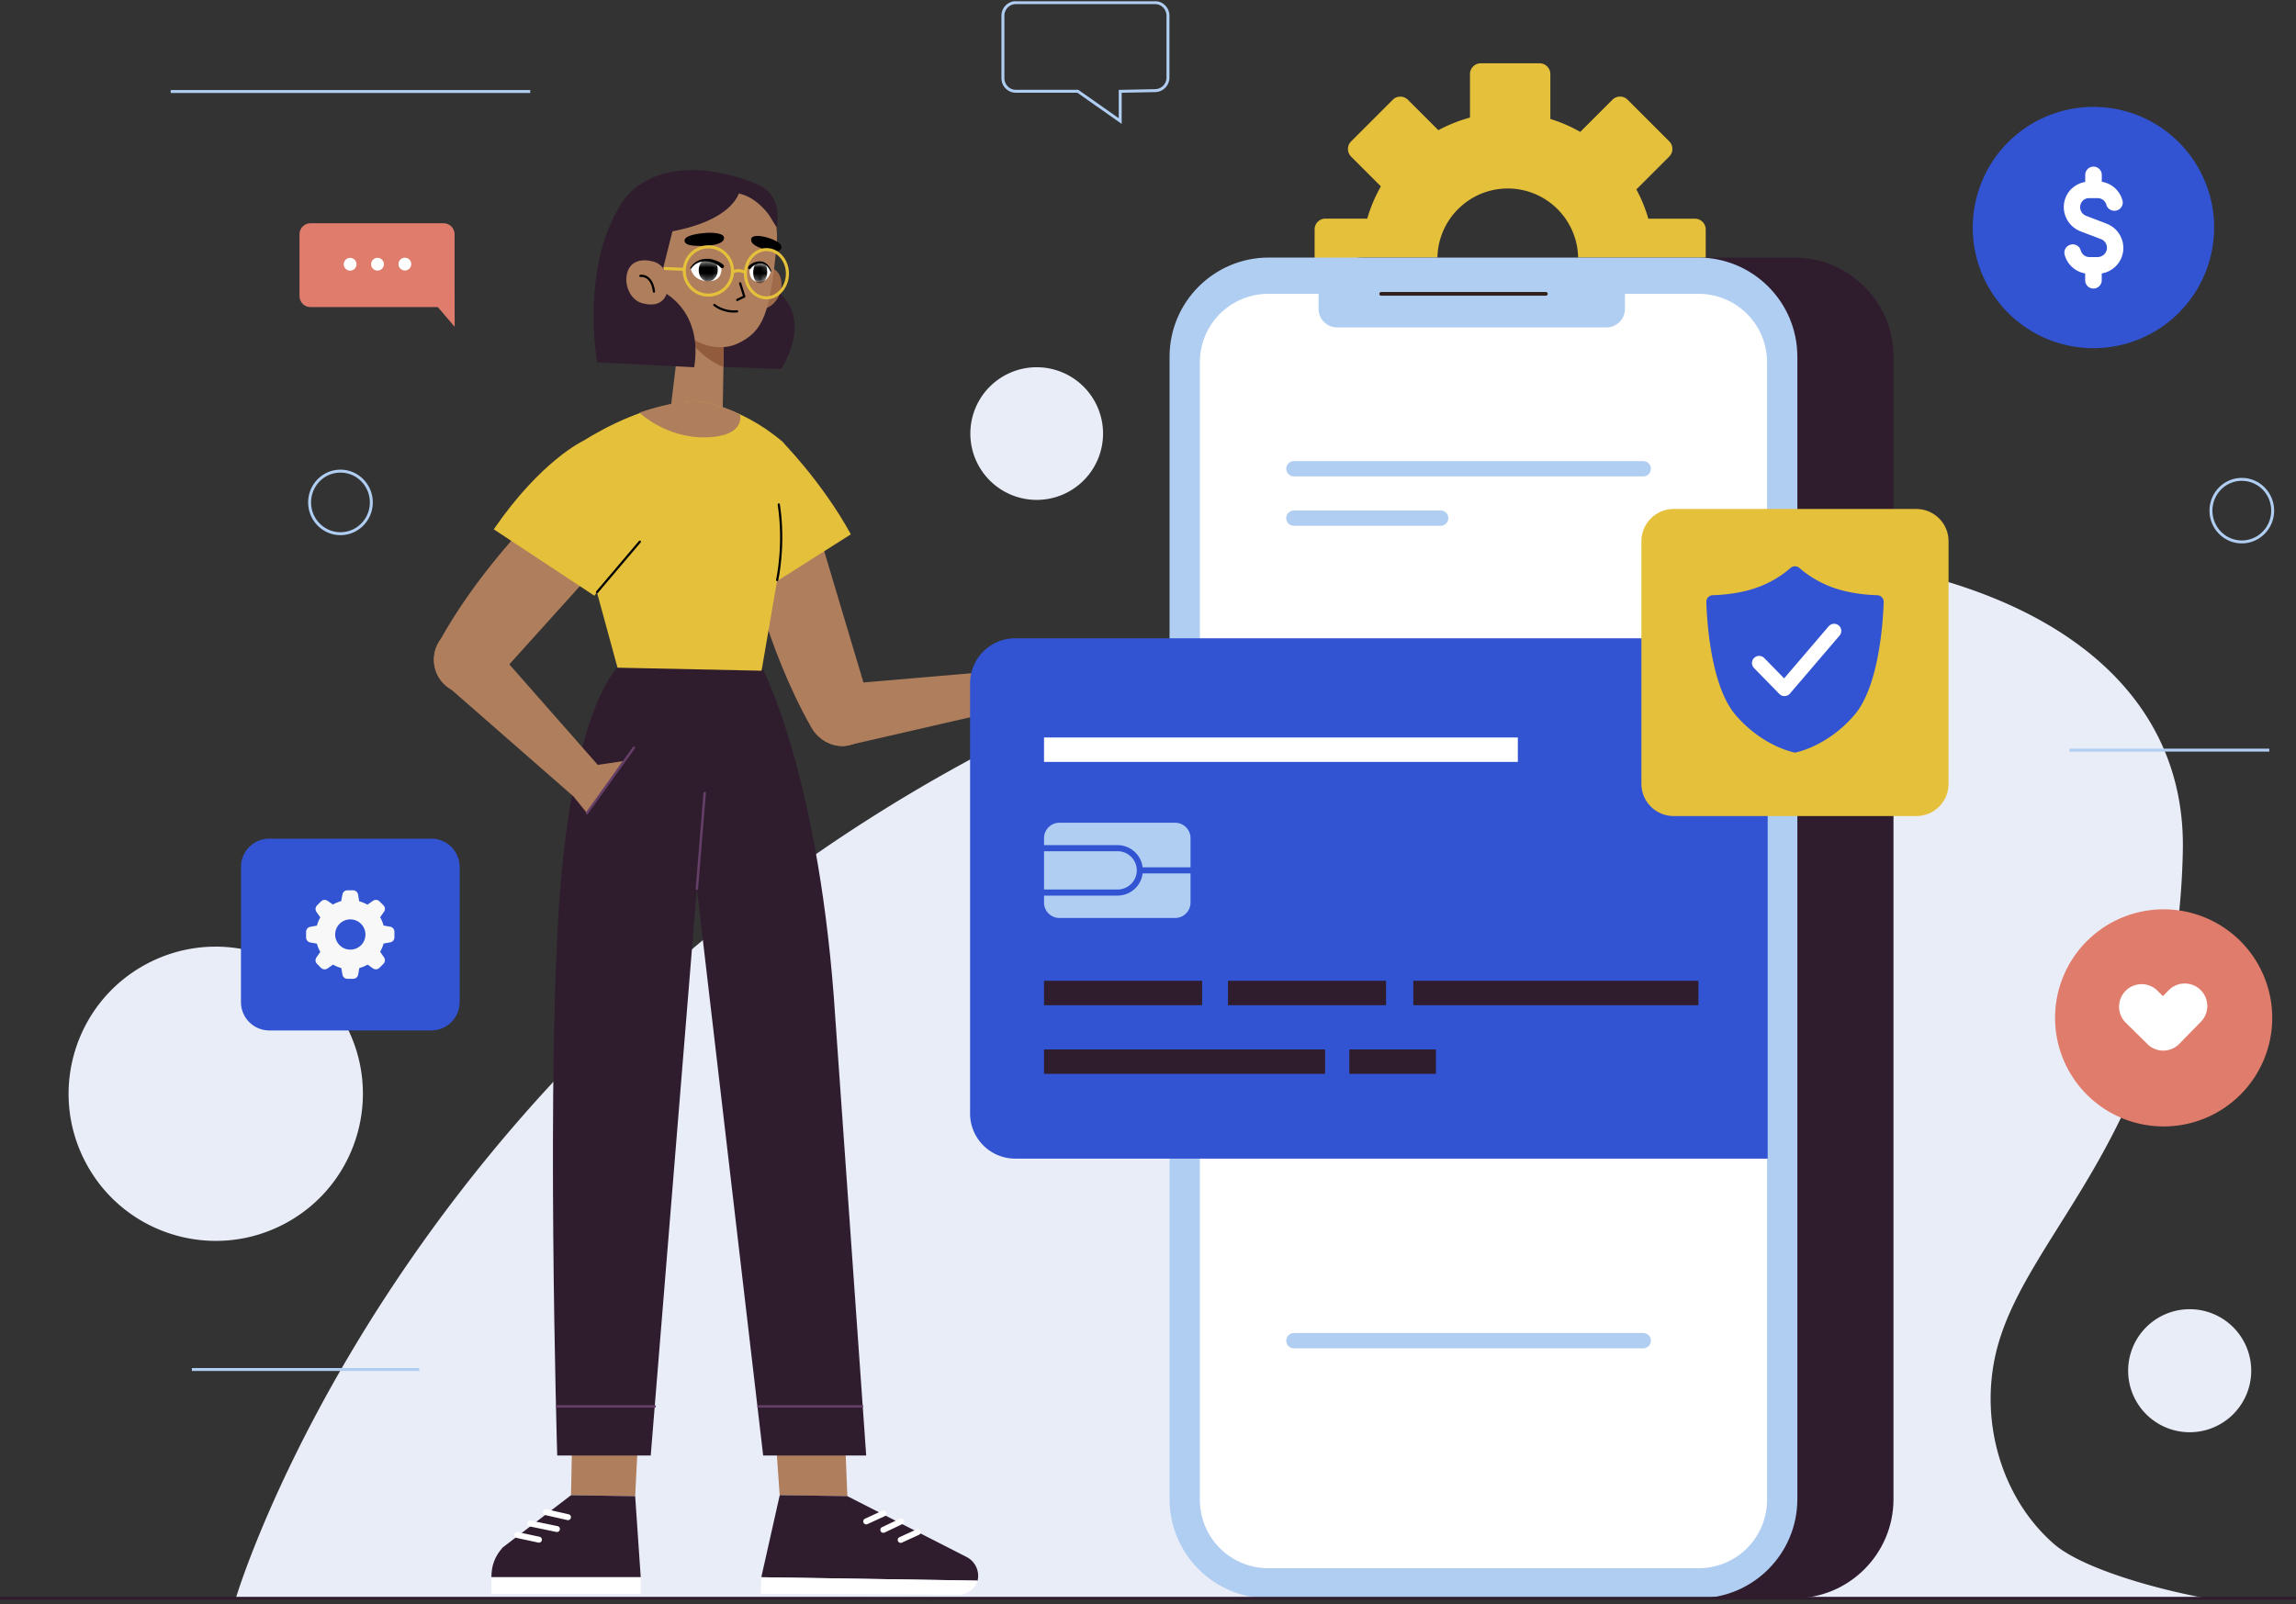 <svg xmlns="http://www.w3.org/2000/svg" viewBox="0 0 382 267" fill="none" xmlns:v="https://vecta.io/nano"><rect x="0" y="0" width="382" height="267" fill="#333333" stroke="none"/><style><![CDATA[.B{fill:#fff}.C{stroke-linecap:round}.D{stroke-linejoin:round}.E{fill:#2f1d2e}.F{fill:#af7e5d}.G{stroke:#000}.H{stroke-width:.37}.I{fill:#3254d2}.J{fill:#e5c03b}.K{fill:#b0cdf2}.L{stroke-miterlimit:10}.M{stroke:#653f67}.N{stroke-width:.4}]]></style><g clip-path="url(#C)"><g fill="#e9edf8"><path d="M368.102 266.173H39.175S65.568 176.56 164.752 124.62c99.175-51.949 199.462-39.273 198.421 16.866-.862 46.718-26.232 63.237-31.08 83.608-2.802 11.777 1.103 24.462 9.678 31.89 4.581 3.967 16.83 7.552 26.331 9.189zm-3.79-27.816a10.24 10.24 0 0 0 10.239-10.239 10.24 10.24 0 0 0-10.239-10.238 10.24 10.24 0 0 0-10.239 10.238 10.24 10.24 0 0 0 10.239 10.239zM47.595 203.53c11.876-6.461 16.265-21.327 9.804-33.203s-21.327-16.265-33.203-9.803-16.265 21.327-9.804 33.203 21.327 16.265 33.203 9.803zM172.482 83.194a11.04 11.04 0 0 0 11.039-11.039 11.04 11.04 0 0 0-11.039-11.039 11.04 11.04 0 0 0-11.039 11.039 11.04 11.04 0 0 0 11.039 11.039z"/></g><g stroke="#b0cdf2" stroke-width=".49" class="L"><path d="M192.168.44h-23.164c-1.183 0-2.144.978-2.144 2.179v10.39c0 1.201.961 2.179 2.144 2.179h10.319l7.054 4.955v-4.946l5.835-.116a2.17 2.17 0 0 0 2.109-2.179V2.619c0-1.201-.961-2.179-2.144-2.179h-.009zm185.95 84.542c0 2.873-2.295 5.204-5.133 5.204s-5.132-2.331-5.132-5.204 2.295-5.204 5.132-5.204 5.133 2.331 5.133 5.204zm-316.339-1.37c0 2.873-2.295 5.204-5.133 5.204s-5.133-2.331-5.133-5.204 2.295-5.204 5.133-5.204 5.133 2.331 5.133 5.204zM28.403 15.233h59.813m289.342 109.6h-33.225M69.758 227.914H31.926"/></g><g class="J"><path d="M250.86 67.387c-13.405 0-24.311-10.906-24.311-24.32s10.906-24.32 24.311-24.32 24.311 10.906 24.311 24.32-10.906 24.32-24.311 24.32zm0-36.018c-6.449 0-11.706 5.248-11.706 11.706a11.72 11.72 0 0 0 11.706 11.706 11.72 11.72 0 0 0 11.706-11.706 11.72 11.72 0 0 0-11.706-11.706z"/><path d="M246.359 10.536h9.794a1.79 1.79 0 0 1 1.788 1.788v12.738h-13.37V12.324a1.79 1.79 0 0 1 1.788-1.788zm-1.788 50.544h13.37v12.738a1.79 1.79 0 0 1-1.788 1.788h-9.794a1.79 1.79 0 0 1-1.788-1.788V61.08zm-25.85-13.112v-9.794a1.79 1.79 0 0 1 1.788-1.788h12.738v13.37h-12.738a1.79 1.79 0 0 1-1.788-1.788zm50.544 1.797v-13.37h12.738a1.79 1.79 0 0 1 1.788 1.788v9.794a1.79 1.79 0 0 1-1.788 1.788h-12.738zM224.79 23.531l6.925-6.925a1.79 1.79 0 0 1 2.529 0l9.007 9.007-9.454 9.454-9.007-9.007a1.79 1.79 0 0 1 0-2.529zm34.472 37.006l9.453-9.454 9.008 9.007a1.79 1.79 0 0 1 0 2.529l-6.926 6.925a1.79 1.79 0 0 1-2.528 0l-9.007-9.007zm11.536-43.939l6.925 6.925a1.79 1.79 0 0 1 0 2.529l-9.007 9.007-9.454-9.454 9.007-9.007a1.79 1.79 0 0 1 2.529 0zm-37 34.477l9.454 9.454-9.008 9.007a1.79 1.79 0 0 1-2.528 0l-6.926-6.925a1.79 1.79 0 0 1 0-2.529l9.008-9.007z"/></g><path d="M298.522 265.995h-71.431c-9.109 0-16.51-7.401-16.51-16.51V59.372c0-9.109 7.401-16.51 16.51-16.51h71.431c9.109 0 16.51 7.401 16.51 16.51v190.113c0 9.109-7.401 16.51-16.51 16.51z" class="E"/><path d="M211.097 265.995h71.431c9.118 0 16.51-7.392 16.51-16.51V59.372c0-9.118-7.392-16.51-16.51-16.51h-71.431c-9.118 0-16.51 7.392-16.51 16.51v190.113c0 9.118 7.392 16.51 16.51 16.51z" class="K"/><path d="M211 260.987h71.626a11.37 11.37 0 0 0 11.368-11.369V60.27a11.37 11.37 0 0 0-11.368-11.368H211a11.37 11.37 0 0 0-11.369 11.368v189.348A11.37 11.37 0 0 0 211 260.987z" class="B"/><path d="M267.281 54.488h-44.833c-1.69 0-3.069-1.379-3.069-3.069v-5.008h50.971v5.008c0 1.69-1.379 3.069-3.069 3.069z" class="K"/><path d="M229.796 48.902h27.398" stroke="#312220" stroke-width=".62" class="C D"/><g class="K"><path d="M273.392 79.28h-58.114a1.272 1.272 0 1 1 0-2.544h58.114a1.272 1.272 0 1 1 0 2.544zm-33.696 8.219h-24.427a1.27 1.27 0 1 1 0-2.544h24.427a1.272 1.272 0 1 1 0 2.544zm33.696 136.892h-58.114a1.272 1.272 0 1 1 0-2.544h58.114a1.272 1.272 0 1 1 0 2.544z"/></g><g class="E"><path d="M127.543 41.039s-1.735 4.199 2.188 7.766c5.444 4.955.231 12.605.231 12.605l-18.858-.658 9.643-25.245 6.805 5.533h-.009zm-2.028-10.55s-12.089-5.435-19.837.845l11.724 5.987 8.121-6.841-.008.009z"/><path d="M101.39 41.892c-.338 7.481 8.807 13.752 12.943 13.939 7.481.338 13.815-5.23 14.144-12.711.338-7.481-5.453-13.841-12.934-14.162-11.031-.471-13.824 5.453-14.162 12.934h.009z"/></g><path d="M122.686 48.528c.267 2.055 2.09 3.185 4.145 2.918s3.434-2.589 3.167-4.643-2.028-2.74-4.083-2.473-3.505 2.144-3.238 4.199h.009z" fill="#9f6a49"/><path d="M113.773 49.827l-2.376 19.686 8.816.596.293-17.31-6.733-2.971z" class="F"/><path d="M120.364 61.071s-5.177-1.663-8.113-8.691l8.211 2.526-.107 6.165h.009z" fill="#925b3e"/><path d="M122.063 30.168s8.211.632 7.108 11.191c-1.095 10.559-2.046 13.788-6.467 15.825-3.977 1.823-9.305-.658-11.929-5.284-1.032-1.815-1.744-4.51-1.806-6.591l-.516-2.793s-2.775-13.904 13.61-12.347z" class="F"/><path d="M112.216 37.16l-2.464 9.785-5.32-5.622 3.052-3.362 4.732-.801z" class="E"/><path d="M123.148 47.167l.685 2.179-1.174.569" class="C D G H"/><path d="M120.035 44.81s.044-1.494-2.509-1.388c-2.295.098-2.606 1.228-2.606 1.228s.231 2.002 2.74 2.144c2.508.151 2.375-1.984 2.375-1.984z" class="B"/><mask id="A" maskUnits="userSpaceOnUse" x="114" y="43" width="7" height="4"><path d="M120.035 44.81s.044-1.494-2.509-1.388c-2.295.098-2.606 1.228-2.606 1.228s.231 2.002 2.74 2.144c2.508.151 2.375-1.984 2.375-1.984z" class="B"/></mask><g mask="url(#A)"><path d="M116.245 44.881c-.035 1.059.65 1.939 1.521 1.966.881.027 1.619-.809 1.655-1.868s-.649-1.939-1.521-1.966c-.881-.027-1.619.809-1.655 1.868z" fill="#000"/></g><path d="M119.884 44.508c-.276-.293-.694-.56-1.112-.729-.427-.169-.899-.276-1.361-.294s-.934.08-1.352.285a2.82 2.82 0 0 0-1.05.916c-.027.053-.089.062-.134.036s-.053-.089-.035-.124c.507-.907 1.521-1.486 2.571-1.512.524-.018 1.04.053 1.539.214.507.169.969.391 1.405.783a.32.32 0 0 1 .018.445c-.116.133-.311.133-.445.018l-.018-.018-.018-.027-.008.009z" fill="#000"/><path d="M124.732 45.024s.053-1.45 1.797-1.21c1.565.214 1.716 1.334 1.716 1.334s-.258 1.743-1.983 1.752-1.539-1.877-1.539-1.877h.009z" class="B"/><mask id="B" maskUnits="userSpaceOnUse" x="124" y="43" width="5" height="4"><path d="M124.732 45.024s.053-1.45 1.797-1.21c1.565.214 1.716 1.334 1.716 1.334s-.258 1.743-1.983 1.752-1.539-1.877-1.539-1.877h.009z" class="B"/></mask><g mask="url(#B)"><path d="M127.649 45.326c-.035 1.032-.587 1.85-1.236 1.833s-1.148-.872-1.112-1.904.587-1.85 1.236-1.832 1.148.872 1.112 1.904z" fill="#000"/></g><g fill="#000"><path d="M124.5 44.365a2.53 2.53 0 0 1 1.014-.703 2.4 2.4 0 0 1 1.201-.133 1.84 1.84 0 0 1 1.041.578 2.63 2.63 0 0 1 .569 1.005c.009.044-.008.089-.053.098-.036.009-.08 0-.098-.044-.258-.667-.818-1.263-1.503-1.317a1.92 1.92 0 0 0-.988.196c-.302.142-.587.374-.765.623v.018c-.097.116-.257.133-.373.053s-.134-.24-.053-.356l.017-.018h-.009zm-7.267-5.577s-1.637.089-2.696.551c-.871.383-.818 1.059-.071 1.361.463.187 1.815.267 2.713.222 2.856-.142 3.345-.872 3.274-1.406-.107-.756-2.046-.845-3.22-.738v.009zm10.256.703s1.254.302 2.046.898c.658.489.587 1.148 0 1.343-.365.124-1.414.071-2.099-.142-2.215-.685-2.535-1.29-2.455-1.806.115-.729 1.61-.551 2.499-.294h.009z"/></g><path d="M118.852 50.752s1.476 1.281 3.78 1.059" class="C D G H"/><g stroke="#e5c03b" stroke-width=".51" class="L"><path d="M113.853 44.917c-.098 2.215 1.61 4.083 3.825 4.19 2.215.098 4.083-1.61 4.189-3.825a4.01 4.01 0 0 0-3.825-4.19c-2.215-.098-4.083 1.61-4.189 3.825zm10.176.462c-.089 2.215 1.397 4.083 3.327 4.181 1.921.098 3.558-1.619 3.647-3.834s-1.397-4.083-3.327-4.181c-1.921-.098-3.558 1.619-3.647 3.834z"/><path d="M124.029 45.379s-.988-.694-2.171-.098m-7.997-.462l-3.398-.142"/></g><g class="E"><path d="M123.308 30.426s.774 6.947-15.486 8.673c0 0-3.657-4.199 1.263-7.864 0 0 5.719-2.695 11.724-2.064.996.107 2.437.738 2.508 1.263l-.009-.009z"/><path d="M122.855 29.973a1.62 1.62 0 0 0 .204.134c-.649-.071-.996.071-.996.071l-.053 1.886c2.793.213 4.785 2.17 5.951 3.736l1.227 2.002s1.939-7.196-6.315-7.828h-.018zm-12.97 18.378s7.152 2.918 5.613 12.765l-16.145-.818s-2.873-15.932 4.145-26.571l6.396 14.624h-.009z"/></g><path d="M111.024 48.546c-.534 2.001-2.153 2.455-4.154 1.921s-3.06-3.024-2.527-5.026 2.375-2.446 4.368-1.913c2.001.534 2.847 3.016 2.313 5.017z" class="F"/><path d="M106.549 45.913s1.877-.338 2.26 2.615" class="C D G H"/><path d="M129.722 248.836l-1.112-15.745 11.742.516.632 15.389-11.262-.16z" class="F"/><path d="M140.984 248.996l19.819 10.114c1.45.729 2.215 2.357 1.85 3.94l-35.991-.569 3.069-13.654 11.262.16-.009.009z" class="E"/><path d="M126.653 262.49l-.089 2.74 32.904.178c1.459 0 2.758-.952 3.176-2.349l-35.991-.569z" class="B"/><g stroke="#fff" stroke-width=".99" class="C D"><path d="M146.988 251.878l-2.873 1.316m5.808 0l-2.962 1.406m5.738.373l-2.847 1.299"/></g><path d="M126.795 111.117s9.003 16.919 11.92 54.618l5.4 76.491h-17.142l-15.335-131.109h15.148.009z" class="E"/><path d="M126.182 234.051h17.257" class="C D M N"/><path d="M95.003 248.836l.32-16.003 11.146.516-.791 15.647-10.675-.16z" class="F"/><path d="M95.003 248.836l-11.377 8.708c-1.29 1.468-1.868 2.989-1.868 4.946h24.845l-.925-13.494-10.675-.16z" class="E"/><path d="M81.758 265.257h24.845v-2.776H81.758v2.776z" class="B"/><g stroke="#fff" stroke-width=".99" class="C D"><path d="M94.496 252.492l-3.683-.836m1.851 2.81l-4.421-.916m1.423 2.687l-3.594-.774"/></g><path d="M102.742 111.117s-6.858 5.96-9.429 35.608c-2.562 29.657-.605 95.501-.605 95.501h15.558l10.666-131.109h-16.19z" class="E"/><g class="C D M N"><path d="M115.943 147.917l1.299-15.95M92.69 234.051h16.243"/></g><g class="F"><path d="M140.743 124.122l29.364-6.743.792-6.138-31.419 2.695a5.08 5.08 0 0 0-4.839 5.16c.054 3.015 3.105 5.408 6.102 5.035v-.009z"/><path d="M124.287 92.134s2.926 15.211 10.692 28.928c1.441 2.553 4.572 3.745 7.143 2.713 2.295-.916 3.487-3.345 2.838-5.827L135.121 85l-10.834 7.134z"/></g><g class="J"><path d="M130.007 73.364s6.707 6.716 11.555 15.558l-13.415 8.513 1.851-24.08.009.009z"/><path d="M97.031 73.373c3.487-2.188 10.862-6.2 18.698-6.636 0 0 7.081.569 14.286 6.627.988.827 2.447 3.87 2.304 5.666l-5.613 32.593-23.964-.507-8.531-31.232c-.116-1.53 1.512-5.693 2.82-6.511z"/></g><path d="M106.38 68.668s5.284-1.886 9.349-1.93c0 0 3.443.24 7.393 2.224 0 0 1.031 3.674-5.658 3.825-6.68.151-11.084-4.119-11.084-4.119z" class="F"/><path d="M129.304 96.528s1.307-5.8.267-12.569" class="C D G H"/><path d="M92.495 82.287S80.521 93.112 72.88 107.149a5.63 5.63 0 0 0 1.939 7.463 5.62 5.62 0 0 0 7.027-.836l18.849-20.913-8.21-10.577h.009z" class="F"/><path d="M97.031 73.373s-6.974 3.211-14.882 14.713l16.741 11.057 3.781-5.186-5.64-20.584z" class="J"/><path d="M99.335 98.538l7.117-8.388" class="C D G H"/><path d="M103.632 126.675l-4.181.614-18.325-20.834c-1.735-2.134-4.848-2.499-7.027-.827-2.402 1.833-2.508 5.711-.427 7.899l21.714 18.992 2.277 2.811 5.969-8.646v-.009z" class="F"/><path d="M97.654 135.321l7.81-10.888" class="C D M N"/><path d="M168.898 106.224h125.203v86.597H168.906a7.51 7.51 0 0 1-7.507-7.508v-71.581a7.51 7.51 0 0 1 7.507-7.508h-.008z" class="I"/><path d="M252.532 122.734h-78.831v4.065h78.831v-4.065z" class="B"/><g class="E"><path d="M200.005 163.226h-26.304v4.065h26.304v-4.065zm30.6 0h-26.304v4.065h26.304v-4.065zm51.976 0h-47.439v4.065h47.439v-4.065zm-62.117 11.422h-46.763v4.065h46.763v-4.065zm18.432 0h-14.402v4.065h14.402v-4.065z"/></g><path d="M195.513 136.922h-19.25c-1.415 0-2.562 1.147-2.562 2.562v10.728c0 1.415 1.147 2.562 2.562 2.562h19.25c1.415 0 2.562-1.147 2.562-2.562v-10.728c0-1.415-1.147-2.562-2.562-2.562z" class="K"/><g class="I"><path d="M185.941 149.047h-14.989v-8.398h14.989a4.21 4.21 0 0 1 4.199 4.199 4.21 4.21 0 0 1-4.199 4.199zm-13.966-1.014h13.975c1.752 0 3.185-1.433 3.185-3.185s-1.433-3.185-3.185-3.185h-13.975v6.37z"/><path d="M199.978 144.341h-10.345v1.014h10.345v-1.014z"/></g><path d="M381.961 265.995H0" stroke="#2f1d2e" stroke-width=".49" class="L"/><g fill="#e07c6b"><path d="M75.629 51.108H51.656c-1.005 0-1.824-.818-1.824-1.823v-10.31c0-1.005.818-1.824 1.824-1.824h22.15c1.005 0 1.824.818 1.824 1.824v12.124.009z"/><path d="M75.629 48.226l.018 6.156-5.257-6.138 5.239-.018z"/></g><g class="B"><path d="M59.315 43.974c0 .587-.471 1.067-1.058 1.067s-1.068-.471-1.068-1.059.471-1.068 1.059-1.068 1.067.471 1.067 1.059zm4.554-.009c0 .587-.472 1.067-1.059 1.067s-1.067-.471-1.067-1.059.471-1.067 1.059-1.067 1.068.471 1.068 1.059zm4.555-.018c0 .587-.471 1.067-1.058 1.067s-1.067-.471-1.067-1.059.471-1.067 1.059-1.067 1.067.471 1.067 1.059z"/></g><path d="M368.121 41.059c1.763-10.947-5.682-21.251-16.629-23.014a20.08 20.08 0 0 0-23.014 16.629c-1.763 10.947 5.682 21.251 16.629 23.014a20.08 20.08 0 0 0 23.014-16.629z" class="I"/><path d="M350.516 37.231l-3.425-1.308c-.605-.231-1.005-.809-1.005-1.441 0-.4.169-.809.436-1.076.302-.302.676-.436 1.111-.436h1.344c.702 0 1.281.436 1.476 1.112.205.738.979 1.139 1.717.943.738-.205 1.174-.979.943-1.717-.436-1.61-1.815-2.793-3.425-3.06V29.11a1.36 1.36 0 1 0-2.757 0v1.174c-.872.134-1.682.569-2.322 1.174-.809.809-1.245 1.913-1.245 3.025a4.35 4.35 0 0 0 2.757 4.003l3.425 1.308c.605.231 1.005.809 1.005 1.441a1.57 1.57 0 0 1-1.548 1.548h-1.343c-.703 0-1.281-.436-1.476-1.112-.205-.738-.979-1.174-1.717-.943-.739.205-1.175.978-.943 1.717.436 1.61 1.814 2.793 3.398 3.06v1.139a1.36 1.36 0 1 0 2.757 0v-1.139c2.02-.338 3.594-2.081 3.594-4.234a4.32 4.32 0 0 0-2.757-4.03v-.009z" class="B"/><path d="M318.83 84.706h-40.376c-2.963 0-5.364 2.401-5.364 5.364v40.376c0 2.963 2.401 5.364 5.364 5.364h40.376c2.962 0 5.364-2.401 5.364-5.364V90.07c0-2.962-2.402-5.364-5.364-5.364z" class="J"/><path d="M305.345 97.916c-2.909-.97-4.929-2.482-5.943-3.38a1.15 1.15 0 0 0-1.521 0c-1.014.898-3.033 2.411-5.942 3.38-2.669.889-5.462 1.094-6.965 1.139a1.11 1.11 0 0 0-1.085 1.157c.115 3.496.818 14.01 4.839 18.734 4.563 5.364 9.918 6.306 9.918 6.306s5.355-.942 9.919-6.306c4.02-4.724 4.714-15.238 4.839-18.734.018-.623-.463-1.139-1.085-1.157-1.504-.044-4.297-.249-6.966-1.139h-.008z" class="I"/><path d="M292.677 110.343l4.217 4.314 8.264-9.66" stroke="#fff" stroke-width="2.38" class="C D"/><path d="M359.98 187.466a18.07 18.07 0 0 0 18.067-18.067 18.07 18.07 0 0 0-18.067-18.066 18.07 18.07 0 0 0-18.066 18.066 18.07 18.07 0 0 0 18.066 18.067z" fill="#e07c6b"/><path d="M366.118 164.747a3.75 3.75 0 0 0-5.302.054l-.951.978-.979-.97a3.75 3.75 0 0 0-5.257 5.347l3.647 3.593a.13.13 0 0 0 .018.027c.578.569 1.299.907 2.046 1.023 1.156.178 2.375-.187 3.247-1.085l3.585-3.665a3.75 3.75 0 0 0-.054-5.302z" class="B"/><path d="M44.806 139.573H71.76a4.72 4.72 0 0 1 4.715 4.715v22.487a4.72 4.72 0 0 1-4.715 4.715H44.806a4.72 4.72 0 0 1-4.715-4.715v-22.487a4.72 4.72 0 0 1 4.715-4.715z" class="I"/><path d="M64.919 154.224l-1.103-.196a5.45 5.45 0 0 0-.569-1.37l.64-.916a.84.84 0 0 0-.098-1.085l-.658-.658c-.293-.285-.747-.321-1.085-.08l-.916.64a5.77 5.77 0 0 0-1.37-.569l-.187-1.121c-.071-.4-.409-.694-.818-.703h-.952a.85.85 0 0 0-.836.703l-.196 1.094a5.46 5.46 0 0 0-1.37.569l-.907-.613a.84.84 0 0 0-1.085.097l-.658.659a.85.85 0 0 0-.098 1.085l.641.916c-.249.427-.436.89-.569 1.37l-1.094.196a.84.84 0 0 0-.703.836v.934a.85.85 0 0 0 .703.836l1.094.196c.124.48.32.943.569 1.37l-.641.916a.84.84 0 0 0 .098 1.085l.658.658a.85.85 0 0 0 1.085.098l.916-.64a5.77 5.77 0 0 0 1.37.569l.196 1.094a.84.84 0 0 0 .836.703h.943a.85.85 0 0 0 .836-.703l.196-1.094a5.42 5.42 0 0 0 1.37-.569l.89.631a.84.84 0 0 0 1.085-.097l.658-.659a.85.85 0 0 0 .098-1.085l-.64-.925a5.8 5.8 0 0 0 .569-1.37l1.103-.196a.84.84 0 0 0 .703-.836v-.934c0-.409-.293-.765-.703-.827v-.009zm-6.636 3.816a2.52 2.52 0 0 1-2.517-2.517 2.52 2.52 0 0 1 2.517-2.518 2.52 2.52 0 0 1 2.517 2.518v.017c0 1.388-1.13 2.5-2.517 2.5z" fill="#f8f8f8"/></g><defs><clipPath id="C"><path transform="translate(0 .217)" d="M0 0h381.961v266H0z" class="B"/></clipPath></defs></svg>